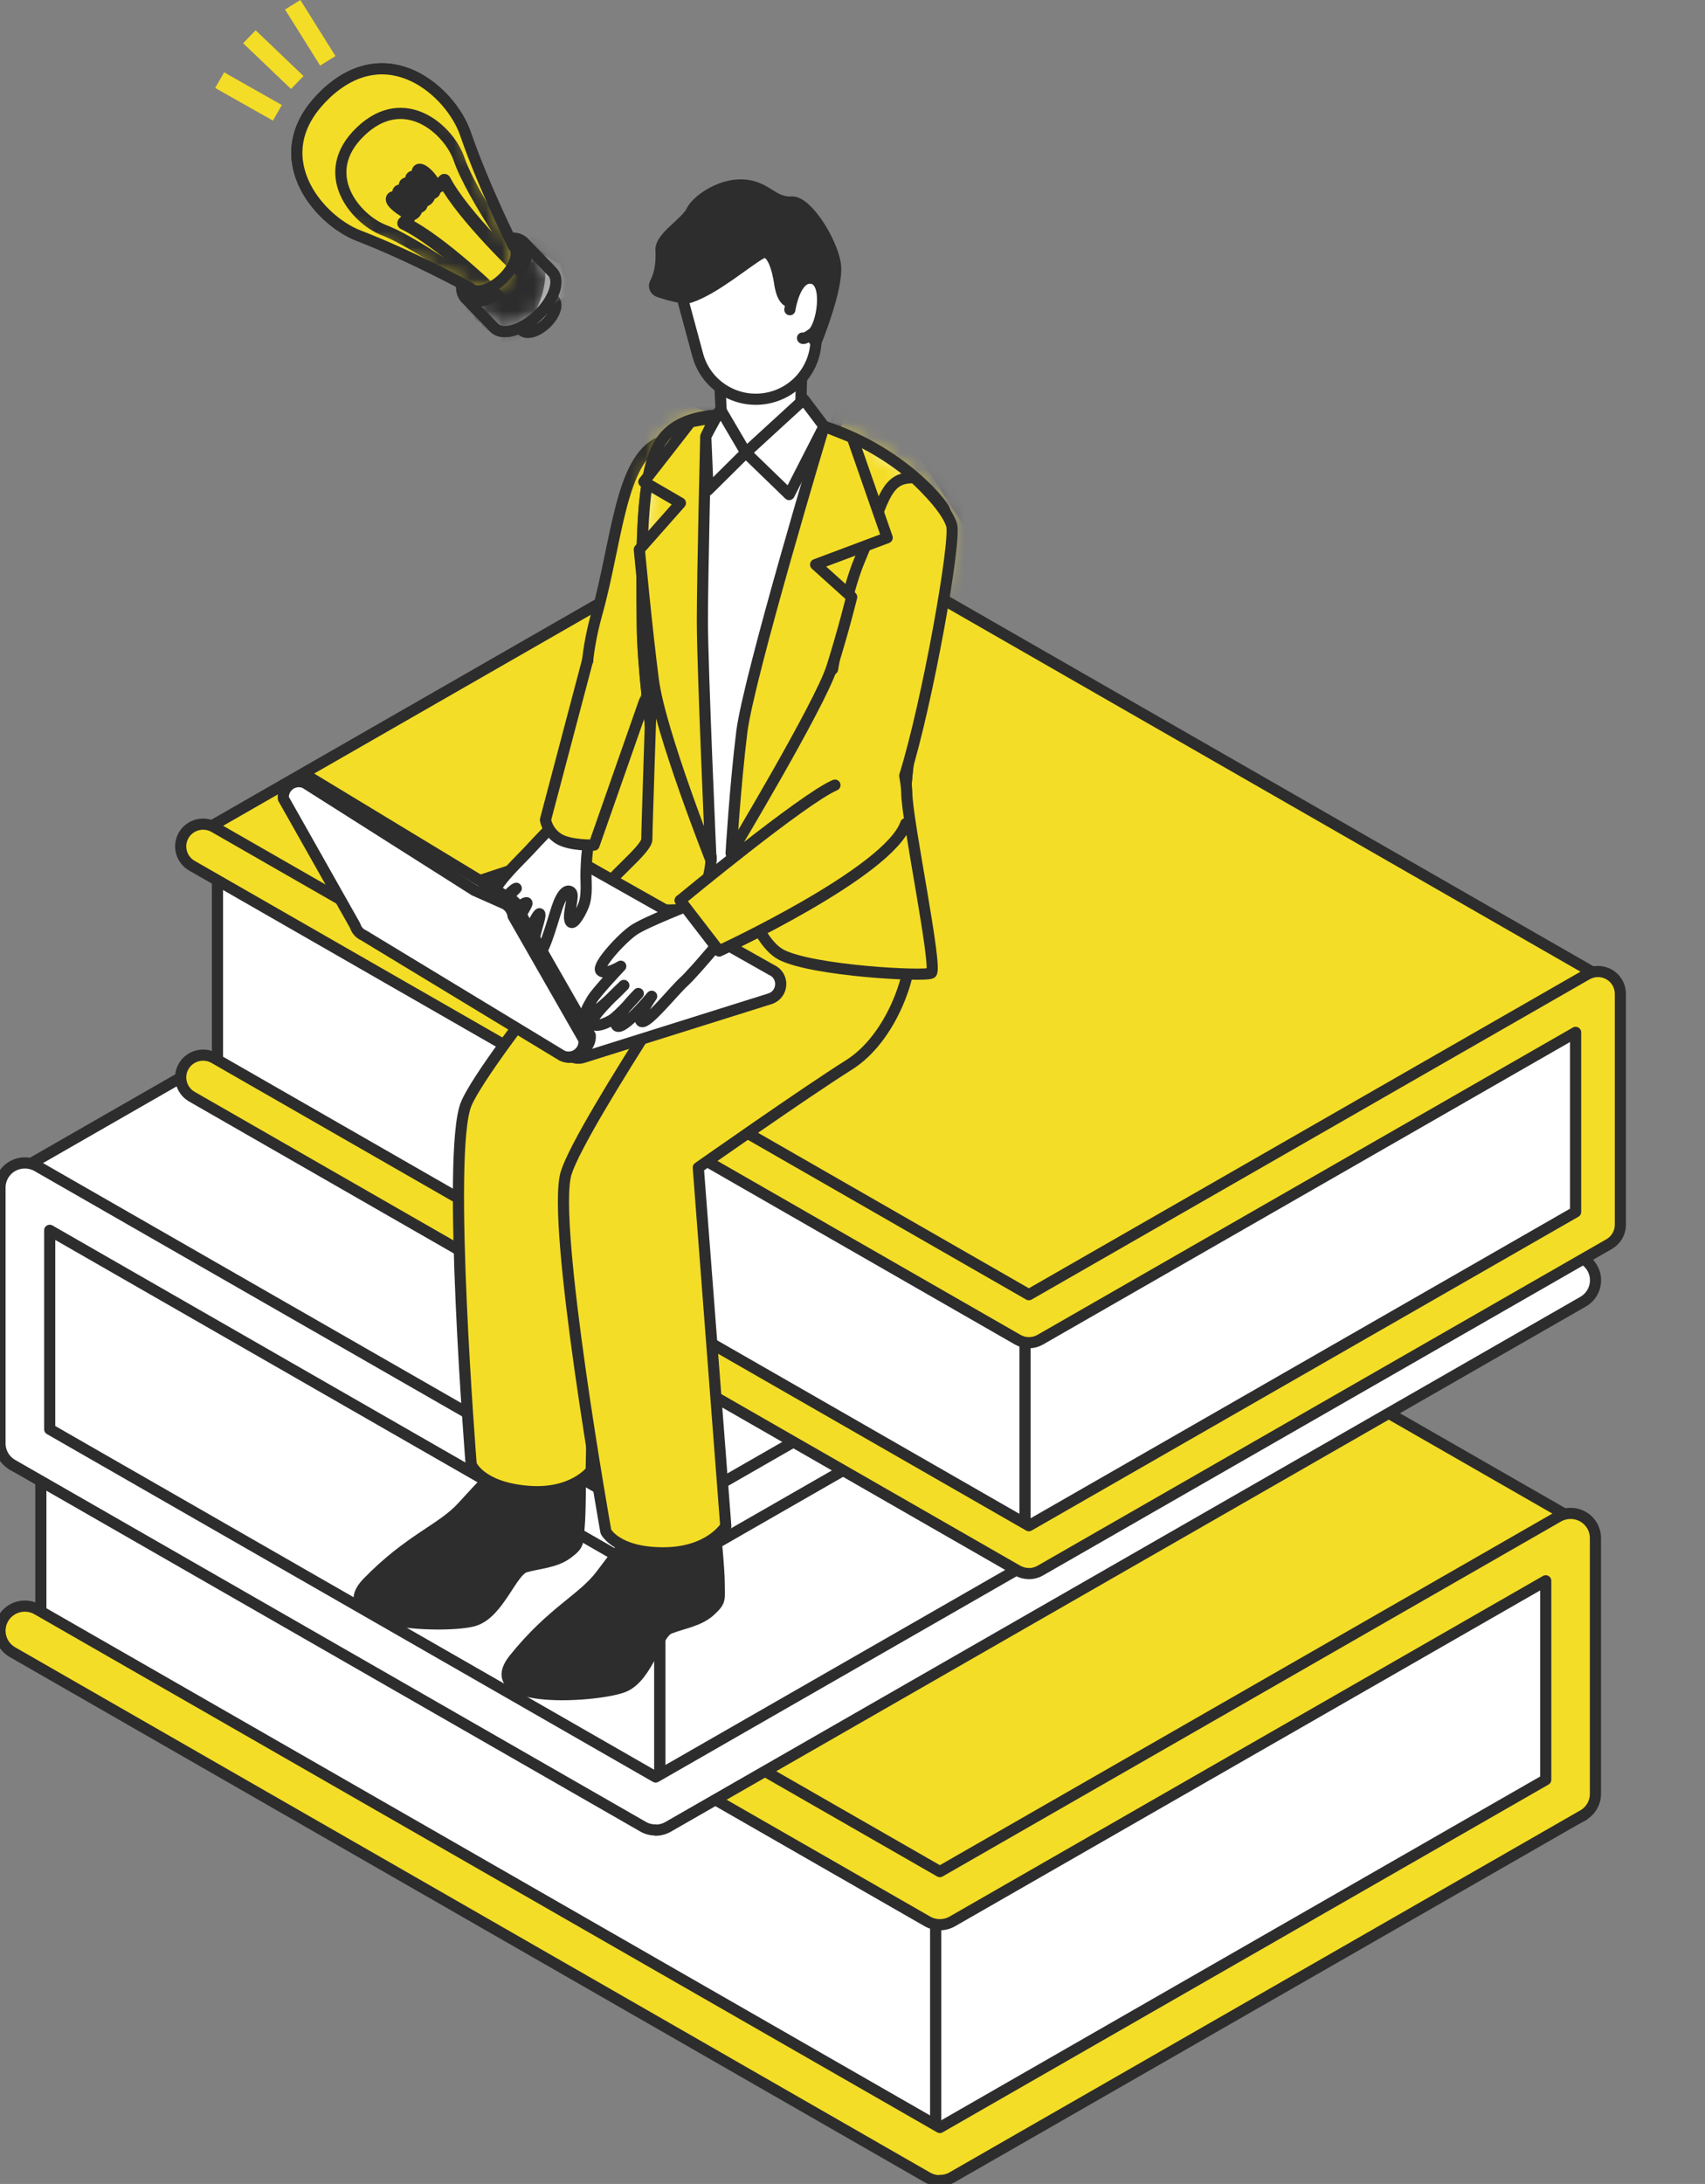 <svg width="107" height="137" viewBox="0 0 107 137" fill="none" xmlns="http://www.w3.org/2000/svg">
<rect x="0" y="0" width="107" height="137" fill="#808080" stroke="none"/>
<g clip-path="url(#clip0_20_24549)">
<path d="M98.184 97.273L99.351 113.883L58.719 134.795V118.922L98.184 97.273Z" fill="white" stroke="#2D2D2D" stroke-width="0.7" stroke-linecap="round" stroke-linejoin="round"/>
<path d="M2.564 87.471V103.312L58.718 134.795V113.678L2.564 87.471Z" fill="white" stroke="#2D2D2D" stroke-width="0.7" stroke-linecap="round" stroke-linejoin="round"/>
<path d="M99.685 95.847L59.459 118.929L1.089 85.436L39.639 63.32C40.677 62.724 41.959 62.724 42.996 63.32L99.692 95.847H99.685Z" fill="#F4DD26" stroke="#2D2D2D" stroke-width="0.7" stroke-linecap="round" stroke-linejoin="round"/>
<path d="M58.989 136.8C58.719 136.8 58.448 136.73 58.21 136.596L0.78 103.639C0.032 103.21 -0.219 102.263 0.206 101.526C0.638 100.784 1.592 100.534 2.333 100.957L58.983 133.458L97.005 111.643V99.164L59.763 120.531C59.279 120.806 58.687 120.806 58.203 120.531L0.78 87.587C0.032 87.158 -0.219 86.211 0.206 85.474C0.638 84.731 1.592 84.482 2.333 84.904L58.983 117.406L97.785 95.143C98.268 94.867 98.861 94.867 99.344 95.143C99.827 95.418 100.124 95.93 100.124 96.481V112.533C100.124 113.084 99.827 113.596 99.344 113.871L59.763 136.576C59.524 136.717 59.254 136.781 58.983 136.781L58.989 136.8Z" fill="#F4DD26" stroke="#2D2D2D" stroke-width="0.7" stroke-linecap="round" stroke-linejoin="round"/>
<path d="M1.946 75.281L0.779 91.891L41.411 112.803V96.93L1.946 75.281Z" fill="white" stroke="#2D2D2D" stroke-width="0.7" stroke-linecap="round" stroke-linejoin="round"/>
<path d="M97.566 65.478V81.32L41.412 112.803V91.686L97.566 65.478Z" fill="white" stroke="#2D2D2D" stroke-width="0.7" stroke-linecap="round" stroke-linejoin="round"/>
<path d="M0.438 73.854L40.664 96.937L99.035 63.449L60.484 41.333C59.447 40.738 58.165 40.738 57.127 41.333L0.438 73.854Z" fill="white" stroke="#2D2D2D" stroke-width="0.7" stroke-linecap="round" stroke-linejoin="round"/>
<path d="M41.141 114.808C41.411 114.808 41.682 114.738 41.921 114.603L99.35 81.654C100.098 81.225 100.349 80.277 99.924 79.541C99.492 78.798 98.538 78.548 97.797 78.971L41.147 111.472L3.119 89.657V77.178L40.361 98.545C40.844 98.82 41.437 98.82 41.921 98.545L99.35 65.595C100.098 65.166 100.349 64.218 99.924 63.482C99.492 62.739 98.538 62.49 97.797 62.912L41.147 95.414L2.339 73.157C1.856 72.882 1.263 72.882 0.78 73.157C0.296 73.432 0 73.945 0 74.495V90.547C0 91.098 0.296 91.61 0.78 91.886L40.361 114.591C40.6 114.731 40.87 114.795 41.141 114.795V114.808Z" fill="white" stroke="#2D2D2D" stroke-width="0.7" stroke-linecap="round" stroke-linejoin="round"/>
<path d="M99.93 63.053L100.981 78.036L64.324 96.905V82.588L99.93 63.053Z" fill="white" stroke="#2D2D2D" stroke-width="0.7" stroke-linecap="round" stroke-linejoin="round"/>
<path d="M13.648 54.203V68.495L64.325 96.904V77.849L13.648 54.203Z" fill="white" stroke="#2D2D2D" stroke-width="0.7" stroke-linecap="round" stroke-linejoin="round"/>
<path d="M101.29 61.758L64.995 82.581L12.32 52.365L47.108 32.407C48.042 31.869 49.202 31.869 50.136 32.407L101.29 61.758Z" fill="#F4DD26" stroke="#2D2D2D" stroke-width="0.7" stroke-linecap="round" stroke-linejoin="round"/>
<path d="M64.562 98.71C64.317 98.71 64.079 98.646 63.86 98.524L12.043 68.795C11.372 68.411 11.14 67.553 11.527 66.887C11.914 66.221 12.777 65.991 13.447 66.375L64.569 95.707L98.88 76.024V64.762L65.278 84.041C64.839 84.291 64.305 84.291 63.873 84.041L12.043 54.306C11.372 53.921 11.14 53.063 11.527 52.397C11.914 51.731 12.777 51.501 13.447 51.885L64.569 81.217L99.582 61.131C100.02 60.881 100.555 60.881 100.987 61.131C101.425 61.381 101.689 61.842 101.689 62.341V76.831C101.689 77.331 101.418 77.792 100.987 78.041L65.271 98.531C65.052 98.653 64.814 98.716 64.569 98.716L64.562 98.71Z" fill="#F4DD26" stroke="#2D2D2D" stroke-width="0.7" stroke-linecap="round" stroke-linejoin="round"/>
<path d="M36.418 92.255C36.418 92.255 36.437 94.835 36.34 95.815C36.244 96.795 36.36 96.891 35.599 97.454C34.839 98.017 33.821 98.049 32.964 98.293C32.107 98.536 31.315 101.168 29.775 101.654C28.235 102.147 20.432 101.975 23.08 99.26C25.728 96.545 27.738 95.937 29.014 94.528C30.29 93.126 31.559 91.807 31.559 91.807L36.411 92.248L36.418 92.255Z" fill="#2D2D2D" stroke="#2D2D2D" stroke-width="0.7" stroke-linecap="round" stroke-linejoin="round"/>
<path d="M44.865 95.809C44.865 95.809 45.135 98.376 45.135 99.356C45.135 100.335 45.258 100.425 44.556 101.059C43.853 101.693 42.842 101.821 42.017 102.148C41.192 102.474 40.657 105.163 39.169 105.797C37.68 106.431 29.897 107.007 32.274 104.056C34.646 101.104 36.592 100.303 37.725 98.786C38.86 97.269 39.994 95.834 39.994 95.834L44.865 95.815V95.809Z" fill="#2D2D2D" stroke="#2D2D2D" stroke-width="0.7" stroke-linecap="round" stroke-linejoin="round"/>
<path d="M37.455 38.496C38.718 33.995 38.931 28.751 41.45 27.72C43.969 26.689 44.962 29.007 45.02 30.684C45.078 32.362 41.063 43.932 39.201 46.071C37.339 48.209 35.883 44.105 37.455 38.496Z" fill="#F4DD26" stroke="#2D2D2D" stroke-width="0.7" stroke-linecap="round" stroke-linejoin="round"/>
<path d="M52.089 57.391C52.089 58.825 50.465 62.744 47.578 64.191C44.691 65.638 37.552 69.698 37.552 69.698L37.101 92.255C37.101 92.255 35.935 93.818 33.023 93.542C30.11 93.267 29.569 91.871 29.569 91.871C29.569 91.871 28.003 72.233 29.26 69.243C30.516 66.253 41.592 52.852 41.592 52.852L52.089 57.398V57.391Z" fill="#F4DD26" stroke="#2D2D2D" stroke-width="0.7" stroke-linecap="round" stroke-linejoin="round"/>
<path d="M57.101 59.613C57.243 61.041 55.999 65.094 53.267 66.81C50.535 68.526 43.822 73.245 43.822 73.245L45.548 95.739C45.548 95.739 44.543 97.41 41.618 97.41C38.693 97.41 38.023 96.078 38.023 96.078C38.023 96.078 34.569 76.684 35.529 73.585C36.489 70.486 46.225 56.092 46.225 56.092L57.114 59.62L57.101 59.613Z" fill="#F4DD26" stroke="#2D2D2D" stroke-width="0.7" stroke-linecap="round" stroke-linejoin="round"/>
<path d="M48.125 26.088C54.124 26.447 58.235 30.397 59.182 31.832C60.129 33.266 58.383 41.238 57.591 44.01C56.792 46.783 56.244 58.314 56.244 58.314C56.244 58.314 51.759 58.763 48.724 58.263C45.69 57.764 42.101 54.453 42.101 54.453C42.101 54.453 40.355 43.908 40.309 39.31C40.258 34.707 40.161 29.706 41.456 27.727C42.752 25.749 45.638 25.947 48.132 26.095L48.125 26.088Z" fill="white" stroke="#2D2D2D" stroke-width="0.7" stroke-linecap="round" stroke-linejoin="round"/>
<path d="M45.626 28.232L48.538 28.585L47.224 31.517L45.871 31.376L45.626 28.232Z" fill="white" stroke="#2D2D2D" stroke-width="0.7" stroke-linecap="round" stroke-linejoin="round"/>
<path d="M45.87 31.375L47.223 31.516C47.223 31.516 47.223 39.084 47.223 40.461C47.223 41.837 45.026 49.598 45.026 49.598C45.026 49.598 44.446 42.254 44.446 40.256C44.446 38.258 45.87 31.375 45.87 31.375Z" fill="white" stroke="#2D2D2D" stroke-width="0.7" stroke-linecap="round" stroke-linejoin="round"/>
<path d="M48.125 26.088C54.124 26.447 58.235 30.397 59.182 31.832C60.129 33.266 58.383 41.238 57.591 44.01C56.792 46.783 56.244 58.314 56.244 58.314C56.244 58.314 51.759 58.763 48.724 58.263C45.69 57.764 42.101 54.453 42.101 54.453C42.101 54.453 40.355 43.908 40.309 39.31C40.258 34.707 40.161 29.706 41.456 27.727C42.752 25.749 45.638 25.947 48.132 26.095L48.125 26.088Z" fill="white"/>
<mask id="mask0_20_24549" style="mask-type:luminance" maskUnits="userSpaceOnUse" x="40" y="26" width="20" height="33">
<path d="M48.125 26.088C54.124 26.447 58.235 30.397 59.182 31.832C60.129 33.266 58.383 41.238 57.591 44.01C56.792 46.783 56.244 58.314 56.244 58.314C56.244 58.314 51.759 58.763 48.724 58.263C45.69 57.764 42.101 54.453 42.101 54.453C42.101 54.453 40.355 43.908 40.309 39.31C40.258 34.707 40.161 29.706 41.456 27.727C42.752 25.749 45.638 25.947 48.132 26.095L48.125 26.088Z" fill="white"/>
</mask>
<g mask="url(#mask0_20_24549)">
<path d="M53.112 24.609C53.112 24.609 50.87 30.551 50.87 36.66C50.87 42.768 48.725 58.27 48.725 58.27L55.413 59.621L61.618 56.592L60.812 32.837L55.754 25.013L53.112 24.616V24.609Z" fill="#F4DD26" stroke="#2D2D2D" stroke-width="0.7" stroke-linecap="round" stroke-linejoin="round"/>
<path d="M45.212 25.685C45.212 25.685 44.298 27.132 44.252 27.286C42.951 32.466 44.491 50.285 44.491 52.558C44.491 55.241 42.133 54.069 42.133 54.069L38.337 44.593L35.638 30.603L40.979 24.379L45.206 25.685H45.212Z" fill="#F4DD26" stroke="#2D2D2D" stroke-width="0.7" stroke-linecap="round" stroke-linejoin="round"/>
</g>
<path d="M48.125 26.088C54.124 26.447 58.235 30.397 59.182 31.832C60.129 33.266 58.383 41.238 57.591 44.01C56.792 46.783 56.244 58.314 56.244 58.314C56.244 58.314 51.759 58.763 48.724 58.263C45.69 57.764 42.101 54.453 42.101 54.453C42.101 54.453 40.355 43.908 40.309 39.31C40.258 34.707 40.161 29.706 41.456 27.727C42.752 25.749 45.638 25.947 48.132 26.095L48.125 26.088Z" stroke="#2D2D2D" stroke-width="0.7" stroke-linecap="round" stroke-linejoin="round"/>
<path d="M49.762 41.98H52.249C52.694 39.291 53.312 36.621 53.95 35.123C55.445 31.607 55.445 29.878 57.384 29.974C57.384 29.974 59.375 31.755 59.723 32.946C60.013 33.931 58.203 44.099 56.779 48.658C56.856 49.1 56.907 49.484 56.907 49.747C56.907 51.418 58.873 60.805 58.441 61.042C58.009 61.279 51.005 60.901 49.04 59.896C47.075 58.897 45.883 53.499 45.883 53.499L49.762 41.98Z" fill="#F4DD26" stroke="#2D2D2D" stroke-width="0.7" stroke-linecap="round" stroke-linejoin="round"/>
<path d="M44.626 53.748C44.626 54.939 44.098 56.181 43.666 56.796C43.234 57.411 37.48 56.988 37.764 56.079C38.054 55.176 40.593 53.313 40.593 52.647C40.593 51.981 40.902 42.818 40.902 42.818L44.626 53.742V53.748Z" fill="#F4DD26" stroke="#2D2D2D" stroke-width="0.7" stroke-linecap="round" stroke-linejoin="round"/>
<path d="M45.161 23.782L45.316 27.003C45.316 27.003 45.38 28.476 47.539 28.444C49.697 28.412 50.226 26.574 50.226 26.574L50.258 25.3L50.316 23.174L45.161 23.788V23.782Z" fill="white" stroke="#2D2D2D" stroke-width="0.7" stroke-linecap="round" stroke-linejoin="round"/>
<path d="M50.191 17.036C49.65 15.034 47.578 13.848 45.564 14.386C43.551 14.924 42.357 16.982 42.898 18.983L43.786 22.267C44.327 24.268 46.398 25.454 48.412 24.916C50.426 24.379 51.62 22.32 51.079 20.319L50.191 17.036Z" fill="white" stroke="#2D2D2D" stroke-width="0.7" stroke-linecap="round" stroke-linejoin="round"/>
<path d="M49.626 18.935C49.626 18.935 49.143 19.038 48.943 17.853C48.943 17.853 48.647 15.426 47.771 15.9C46.894 16.374 44.884 18.122 43.305 18.647C42.906 18.781 41.933 18.493 41.34 18.295C41.115 18.218 41.005 17.962 41.121 17.75C41.321 17.392 41.54 16.739 41.482 15.682C41.437 14.876 43.067 13.96 43.408 13.23C43.75 12.5 45.741 11.085 47.519 11.796C48.338 12.122 48.756 12.724 49.697 12.673C50.638 12.622 52.21 15.132 52.423 16.572C52.635 18.013 51.192 21.503 51.192 21.503L49.626 18.935Z" fill="#2D2D2D" stroke="#2D2D2D" stroke-width="0.7" stroke-linecap="round" stroke-linejoin="round"/>
<path d="M49.569 19.427C49.569 19.427 49.892 17.25 50.974 17.462C52.056 17.673 51.593 20.477 50.987 20.919C50.381 21.361 50.362 21.207 50.362 21.207" fill="white"/>
<path d="M49.569 19.427C49.569 19.427 49.892 17.25 50.974 17.462C52.056 17.673 51.593 20.477 50.987 20.919C50.381 21.361 50.362 21.207 50.362 21.207" stroke="#2D2D2D" stroke-width="0.7" stroke-linecap="round" stroke-linejoin="round"/>
<path d="M50.445 25.057L46.805 28.393L49.524 31.024L51.715 26.741L50.445 25.057Z" fill="white" stroke="#2D2D2D" stroke-width="0.7" stroke-linecap="round" stroke-linejoin="round"/>
<path d="M46.804 28.392L44.433 30.742L44.291 27.374L45.212 25.684L46.804 28.392Z" fill="white" stroke="#2D2D2D" stroke-width="0.7" stroke-linecap="round" stroke-linejoin="round"/>
<path d="M51.714 26.74C51.714 26.74 46.978 42.472 46.553 45.917C46.128 49.355 45.883 53.505 45.883 53.505C45.883 53.505 51.469 44.201 52.21 41.845C52.951 39.495 53.447 37.452 53.447 37.452L51.186 35.416L55.677 33.732L53.486 27.445L51.721 26.74H51.714Z" fill="#F4DD26" stroke="#2D2D2D" stroke-width="0.7" stroke-linecap="round" stroke-linejoin="round"/>
<path d="M44.292 27.375C44.292 27.375 44.079 36.083 44.079 38.964C44.079 41.845 44.62 53.972 44.62 53.972C44.62 53.972 41.431 45.917 41.006 42.684C40.581 39.45 40.123 34.469 40.123 34.469L42.7 31.556L40.407 30.224L43.338 26.465L44.859 26.184L44.292 27.375Z" fill="#F4DD26" stroke="#2D2D2D" stroke-width="0.7" stroke-linecap="round" stroke-linejoin="round"/>
<path d="M35.903 66.292L24.066 59.019C23.241 58.654 23.312 57.475 24.169 57.206L35.001 53.621C35.226 53.55 35.477 53.563 35.69 53.659L48.416 60.843C49.24 61.208 49.169 62.386 48.312 62.656L36.592 66.337C36.367 66.408 36.115 66.395 35.903 66.299V66.292Z" fill="white" stroke="#2D2D2D" stroke-width="0.7" stroke-linecap="round" stroke-linejoin="round"/>
<path d="M37.049 52.512C36.817 53.21 36.804 54.061 36.778 54.689C36.752 55.316 36.881 56.155 36.617 56.808C36.353 57.461 35.87 58.204 35.76 57.711C35.651 57.218 36.063 56.181 35.837 55.969C35.612 55.758 35.27 56.008 34.961 56.93C34.652 57.852 33.962 60.477 33.614 59.798C33.266 59.12 33.853 57.903 33.885 57.41C33.917 56.917 33.131 58.511 32.906 59.184C32.68 59.856 32.268 60.445 32.107 59.421C31.945 58.396 32.97 57 33.067 56.699C33.163 56.398 32.19 57.077 31.997 57.653C31.804 58.23 31.913 59.177 31.72 59.068C31.527 58.96 31.14 58.39 31.346 57.359C31.552 56.328 32.609 55.617 32.364 55.733C32.12 55.848 31.372 56.635 31.282 56.911C31.192 57.186 31.102 57.762 30.953 57.442C30.805 57.122 30.779 56.687 31.024 55.957C31.269 55.227 32.738 53.863 33.228 53.325C33.718 52.787 35.148 51.315 35.148 51.315L37.055 52.512H37.049Z" fill="white" stroke="#2D2D2D" stroke-width="0.7" stroke-linecap="round" stroke-linejoin="round"/>
<path d="M35.432 66.26L23.209 58.39C22.893 58.25 22.674 57.949 22.636 57.603L17.809 50.041C17.732 49.298 18.86 48.523 19.549 48.831L32.017 56.386C32.333 56.527 32.552 56.828 32.59 57.174L37.043 64.954C37.12 65.696 36.115 66.561 35.432 66.26Z" fill="white" stroke="#2D2D2D" stroke-width="0.7" stroke-linecap="round" stroke-linejoin="round"/>
<path d="M17.784 50.104C17.706 49.361 18.467 48.811 19.15 49.118L29.775 55.854L31.624 56.674C31.94 56.815 32.159 57.115 32.198 57.461L36.65 65.241C36.727 65.984 35.967 66.534 35.284 66.227L22.816 58.671C22.552 58.556 22.365 58.326 22.281 58.057L17.79 50.104H17.784Z" fill="white" stroke="#2D2D2D" stroke-width="0.7" stroke-linecap="round" stroke-linejoin="round"/>
<path d="M43.505 56.681C43.505 56.681 40.516 57.833 39.762 58.352C39.008 58.871 37.404 60.612 37.713 60.9C38.022 61.188 38.956 60.612 38.956 60.612C38.956 60.612 37.391 62.264 37.146 62.712C36.901 63.161 36.566 63.641 36.953 63.66C37.339 63.679 39.15 61.816 39.15 61.816C39.15 61.816 37.114 63.711 37.165 64.108C37.217 64.505 37.906 64.268 38.377 63.993C38.847 63.718 40.058 62.322 40.058 62.322C40.058 62.322 38.331 64.057 38.718 64.358C39.105 64.659 40.896 62.495 40.896 62.495C40.896 62.495 39.897 63.922 40.264 64.083C40.632 64.243 42.268 62.175 42.925 61.579C43.583 60.984 45.799 58.307 45.799 58.307L43.505 56.668V56.681Z" fill="white" stroke="#2D2D2D" stroke-width="0.7" stroke-linecap="round" stroke-linejoin="round"/>
<path d="M56.837 51.68C55.742 54.747 45.13 59.651 45.13 59.651L42.688 56.482" fill="white"/>
<path d="M56.837 51.68C55.742 54.747 45.13 59.651 45.13 59.651L42.688 56.482" stroke="#2D2D2D" stroke-width="0.7" stroke-linecap="round" stroke-linejoin="round"/>
<path d="M40.432 44.021L37.281 53.011C37.281 53.011 35.761 53.062 35.045 52.608C34.33 52.153 34.233 51.423 34.233 51.423L36.888 41.377" fill="#F4DD26"/>
<path d="M40.432 44.021L37.281 53.011C37.281 53.011 35.761 53.062 35.045 52.608C34.33 52.153 34.233 51.423 34.233 51.423L36.888 41.377" stroke="#2D2D2D" stroke-width="0.7" stroke-linecap="round" stroke-linejoin="round"/>
<path d="M32.767 20.726L34.765 18.818L34.354 18.394L32.356 20.302L32.767 20.726Z" fill="white" stroke="#2D2D2D" stroke-width="0.7" stroke-linecap="round" stroke-linejoin="round"/>
<path d="M34.27 20.288C34.821 19.762 35.042 19.101 34.764 18.813C34.485 18.525 33.812 18.718 33.26 19.245C32.709 19.772 32.488 20.433 32.766 20.721C33.045 21.009 33.718 20.815 34.27 20.288Z" fill="white" stroke="#2D2D2D" stroke-width="0.7" stroke-linecap="round" stroke-linejoin="round"/>
<path d="M32.843 15.184L34.666 17.066C35.175 17.591 34.769 18.801 33.764 19.768C32.753 20.729 31.522 21.087 31.013 20.556L29.189 18.673L32.843 15.184Z" fill="white" stroke="#2D2D2D" stroke-width="0.7" stroke-linecap="round" stroke-linejoin="round"/>
<path d="M32.843 15.184L34.666 17.066C35.175 17.591 34.769 18.801 33.764 19.768C32.753 20.729 31.522 21.087 31.013 20.556L29.189 18.673L32.843 15.184Z" fill="white"/>
<mask id="mask1_20_24549" style="mask-type:luminance" maskUnits="userSpaceOnUse" x="29" y="15" width="6" height="6">
<path d="M32.843 15.184L34.666 17.066C35.175 17.591 34.769 18.801 33.764 19.768C32.753 20.729 31.522 21.087 31.013 20.556L29.189 18.673L32.843 15.184Z" fill="white"/>
</mask>
<g mask="url(#mask1_20_24549)">
<path d="M32.489 18.448C33.539 17.443 33.951 16.168 33.41 15.611L33.32 15.701C33.816 16.213 33.404 17.411 32.399 18.365C31.393 19.319 30.182 19.684 29.686 19.171L29.596 19.261C30.137 19.825 31.439 19.459 32.489 18.461V18.448Z" fill="white" stroke="#2D2D2D" stroke-width="0.7" stroke-linecap="round" stroke-linejoin="round"/>
<path d="M32.978 18.954C34.028 17.948 34.441 16.674 33.899 16.117L33.809 16.207C34.305 16.719 33.893 17.916 32.888 18.87C31.883 19.825 30.671 20.189 30.175 19.677L30.085 19.767C30.626 20.33 31.928 19.965 32.978 18.966V18.954Z" fill="white" stroke="#2D2D2D" stroke-width="0.7" stroke-linecap="round" stroke-linejoin="round"/>
<path d="M33.468 19.46C34.519 18.454 34.931 17.18 34.39 16.623L34.3 16.713C34.796 17.225 34.383 18.422 33.378 19.376C32.373 20.33 31.162 20.695 30.665 20.183L30.575 20.273C31.116 20.836 32.418 20.471 33.468 19.472V19.46Z" fill="white" stroke="#2D2D2D" stroke-width="0.7" stroke-linecap="round" stroke-linejoin="round"/>
<g style="mix-blend-mode:multiply" opacity="0.49">
<path d="M33.424 15.19C33.424 15.19 35.17 18.02 31.787 21.349L36.214 18.538L35.434 16.336L33.424 15.19Z" fill="white"/>
<path d="M33.424 15.19C33.424 15.19 35.17 18.02 31.787 21.349L36.214 18.538L35.434 16.336L33.424 15.19Z" stroke="#2D2D2D" stroke-width="0.7" stroke-linecap="round" stroke-linejoin="round"/>
</g>
</g>
<path d="M32.843 15.184L34.666 17.066C35.175 17.591 34.769 18.801 33.764 19.768C32.753 20.729 31.522 21.087 31.013 20.556L29.189 18.673L32.843 15.184Z" stroke="#2D2D2D" stroke-width="0.7" stroke-linecap="round" stroke-linejoin="round"/>
<path d="M31.94 17.88C32.948 16.917 33.352 15.708 32.841 15.181C32.331 14.653 31.099 15.006 30.091 15.969C29.083 16.932 28.68 18.141 29.19 18.668C29.701 19.196 30.932 18.843 31.94 17.88Z" fill="white" stroke="#2D2D2D" stroke-width="0.7" stroke-linecap="round" stroke-linejoin="round"/>
<path d="M20.394 5.937C24.331 2.179 28.313 5.79 29.202 8.371C30.394 11.822 32.231 15.452 32.231 15.452C32.611 15.849 32.308 16.752 31.554 17.476C30.8 18.199 29.879 18.462 29.499 18.065C29.434 18.033 25.897 16.086 22.501 14.78C19.943 13.794 16.47 9.696 20.401 5.937H20.394Z" fill="#F4DD26" stroke="#2D2D2D" stroke-width="0.7" stroke-linecap="round" stroke-linejoin="round"/>
<path d="M20.394 5.937C24.331 2.179 28.313 5.79 29.202 8.371C30.394 11.822 32.231 15.452 32.231 15.452C32.611 15.849 32.308 16.752 31.554 17.476C30.8 18.199 29.879 18.462 29.499 18.065C29.434 18.033 25.897 16.086 22.501 14.78C19.943 13.794 16.47 9.696 20.401 5.937H20.394Z" fill="#F4DD26"/>
<mask id="mask2_20_24549" style="mask-type:luminance" maskUnits="userSpaceOnUse" x="18" y="4" width="15" height="15">
<path d="M20.394 5.937C24.331 2.179 28.313 5.79 29.202 8.371C30.394 11.822 32.231 15.452 32.231 15.452C32.611 15.849 32.308 16.752 31.554 17.476C30.8 18.199 29.879 18.462 29.499 18.065C29.434 18.033 25.897 16.086 22.501 14.78C19.943 13.794 16.47 9.696 20.401 5.937H20.394Z" fill="white"/>
</mask>
<g mask="url(#mask2_20_24549)">
<path d="M22.63 8.248C25.382 5.617 28.172 8.146 28.797 9.951C29.628 12.372 32.978 17.046 32.978 17.046C33.243 17.321 33.036 17.955 32.508 18.461C31.98 18.967 31.335 19.152 31.065 18.877C31.02 18.851 26.477 15.355 24.099 14.44C22.308 13.748 19.879 10.88 22.63 8.248Z" fill="#F4DD26" stroke="#2D2D2D" stroke-width="0.7" stroke-linecap="round" stroke-linejoin="round"/>
<path d="M32.76 17.148L32.843 17.059C32.805 17.02 29.087 13.505 27.94 11.296C27.933 11.277 27.914 11.264 27.895 11.258C27.875 11.258 27.856 11.258 27.843 11.277L27.579 11.552L27.669 11.642L27.869 11.424C29.074 13.659 32.721 17.11 32.76 17.142V17.148Z" fill="white" stroke="#2D2D2D" stroke-width="0.7" stroke-linecap="round" stroke-linejoin="round"/>
<path d="M31.355 18.64C31.317 18.601 27.727 15.092 25.453 13.991L25.653 13.773L25.563 13.684L25.298 13.959C25.298 13.959 25.279 13.991 25.285 14.017C25.285 14.036 25.305 14.055 25.324 14.061C27.566 15.111 31.233 18.684 31.271 18.723L31.355 18.633V18.64Z" fill="white" stroke="#2D2D2D" stroke-width="0.7" stroke-linecap="round" stroke-linejoin="round"/>
<path d="M27.167 11.987C27.244 11.91 27.232 11.788 27.199 11.673C26.858 11.507 26.271 11.103 26.194 10.841C26.168 10.751 26.194 10.694 26.226 10.661C26.329 10.553 26.549 10.649 26.819 10.905C27.006 11.084 27.167 11.302 27.257 11.494C27.27 11.526 27.283 11.551 27.296 11.584C27.328 11.596 27.36 11.609 27.386 11.616H27.405C27.47 11.641 27.483 11.648 27.573 11.551L27.663 11.641C27.534 11.776 27.483 11.776 27.373 11.743H27.354C27.354 11.743 27.341 11.731 27.335 11.731C27.36 11.872 27.335 11.987 27.251 12.07L27.161 11.98L27.167 11.987ZM26.31 10.815C26.368 11.001 26.8 11.321 27.122 11.5C27.032 11.334 26.89 11.148 26.735 11.001C26.497 10.77 26.342 10.726 26.317 10.758C26.31 10.77 26.297 10.783 26.31 10.815Z" fill="white" stroke="#2D2D2D" stroke-width="0.7" stroke-linecap="round" stroke-linejoin="round"/>
<path d="M26.928 12.173C26.928 12.173 26.928 12.185 26.935 12.192V12.211C26.98 12.313 26.98 12.371 26.851 12.506L26.761 12.416C26.851 12.32 26.845 12.307 26.825 12.249V12.23C26.825 12.23 26.799 12.173 26.78 12.141C26.754 12.134 26.722 12.121 26.69 12.109C26.49 12.025 26.271 11.872 26.084 11.692C25.814 11.43 25.711 11.212 25.814 11.103C25.846 11.071 25.898 11.039 25.988 11.059C26.252 11.129 26.677 11.699 26.858 12.032C26.974 12.064 27.09 12.064 27.167 11.987L27.257 12.077C27.18 12.16 27.064 12.192 26.922 12.173H26.928ZM26.168 11.596C26.323 11.75 26.516 11.884 26.684 11.961C26.49 11.648 26.149 11.225 25.968 11.174C25.936 11.167 25.917 11.174 25.91 11.187C25.885 11.212 25.93 11.366 26.174 11.596H26.168Z" fill="white" stroke="#2D2D2D" stroke-width="0.7" stroke-linecap="round" stroke-linejoin="round"/>
<path d="M26.116 13.038C26.116 13.038 26.116 13.051 26.122 13.057V13.076C26.167 13.179 26.167 13.236 26.039 13.371L25.948 13.281C26.039 13.185 26.032 13.172 26.013 13.115V13.095C26.013 13.095 25.987 13.038 25.968 13.006C25.942 12.999 25.91 12.987 25.878 12.974C25.678 12.891 25.459 12.737 25.272 12.558C25.001 12.295 24.898 12.077 25.001 11.969C25.033 11.937 25.085 11.905 25.175 11.924C25.439 11.994 25.865 12.564 26.045 12.897C26.161 12.929 26.277 12.929 26.354 12.852L26.445 12.942C26.367 13.025 26.251 13.057 26.11 13.038H26.116ZM25.356 12.462C25.51 12.615 25.703 12.75 25.871 12.827C25.678 12.513 25.336 12.09 25.156 12.039C25.124 12.033 25.104 12.039 25.098 12.052C25.072 12.077 25.117 12.231 25.362 12.462H25.356Z" fill="white" stroke="#2D2D2D" stroke-width="0.7" stroke-linecap="round" stroke-linejoin="round"/>
<path d="M25.543 13.71C25.62 13.633 25.608 13.511 25.575 13.396C25.234 13.229 24.647 12.826 24.57 12.563C24.544 12.474 24.57 12.416 24.602 12.384C24.705 12.275 24.924 12.371 25.195 12.627C25.382 12.807 25.543 13.024 25.633 13.216C25.646 13.248 25.659 13.274 25.672 13.306C25.704 13.319 25.736 13.332 25.762 13.338H25.781C25.846 13.364 25.859 13.37 25.949 13.274L26.039 13.364C25.91 13.498 25.859 13.498 25.749 13.466H25.73C25.73 13.466 25.717 13.453 25.711 13.453C25.736 13.594 25.711 13.71 25.627 13.793L25.537 13.703L25.543 13.71ZM24.686 12.538C24.744 12.723 25.176 13.044 25.498 13.223C25.408 13.056 25.266 12.871 25.111 12.723C24.873 12.493 24.718 12.448 24.692 12.48C24.686 12.493 24.673 12.506 24.686 12.538Z" fill="white" stroke="#2D2D2D" stroke-width="0.7" stroke-linecap="round" stroke-linejoin="round"/>
<path d="M26.355 12.844C26.432 12.767 26.419 12.646 26.387 12.53C26.045 12.364 25.459 11.961 25.382 11.698C25.356 11.608 25.382 11.551 25.414 11.519C25.517 11.41 25.736 11.506 26.007 11.762C26.194 11.941 26.355 12.159 26.445 12.351C26.458 12.383 26.471 12.409 26.483 12.441C26.516 12.454 26.548 12.466 26.574 12.473H26.593C26.657 12.498 26.67 12.505 26.761 12.409L26.851 12.498C26.722 12.633 26.67 12.633 26.561 12.601H26.541C26.541 12.601 26.529 12.595 26.522 12.588C26.548 12.729 26.522 12.844 26.438 12.928L26.348 12.838L26.355 12.844ZM25.498 11.672C25.556 11.858 25.987 12.178 26.309 12.358C26.219 12.191 26.078 12.012 25.923 11.858C25.684 11.628 25.53 11.583 25.504 11.615C25.498 11.628 25.485 11.64 25.498 11.672Z" fill="white" stroke="#2D2D2D" stroke-width="0.7" stroke-linecap="round" stroke-linejoin="round"/>
</g>
<path d="M20.394 5.937C24.331 2.179 28.313 5.79 29.202 8.371C30.394 11.822 32.231 15.452 32.231 15.452C32.611 15.849 32.308 16.752 31.554 17.476C30.8 18.199 29.879 18.462 29.499 18.065C29.434 18.033 25.897 16.086 22.501 14.78C19.943 13.794 16.47 9.696 20.401 5.937H20.394Z" stroke="#2D2D2D" stroke-width="0.7" stroke-linecap="round" stroke-linejoin="round"/>
<path d="M18.262 5.582L19.048 4.77L16.043 1.899L15.257 2.711L18.262 5.582Z" fill="#F4DD26"/>
<path d="M20.09 4.113L21.053 3.518L18.85 0.001L17.887 0.596L20.09 4.113Z" fill="#F4DD26"/>
<path d="M14.065 4.538L13.504 5.518L17.127 7.566L17.688 6.587L14.065 4.538Z" fill="#F4DD26"/>
<path d="M56.837 51.679C55.742 54.746 45.13 59.65 45.13 59.65L42.688 56.481C42.688 56.481 50.407 50.097 52.398 49.252" fill="#F4DD26"/>
<path d="M56.837 51.679C55.742 54.746 45.13 59.65 45.13 59.65L42.688 56.481C42.688 56.481 50.407 50.097 52.398 49.252" stroke="#2D2D2D" stroke-width="0.7" stroke-linecap="round" stroke-linejoin="round"/>
</g>
<defs>
<clipPath id="clip0_20_24549">
<rect width="107" height="137" fill="white"/>
</clipPath>
</defs>
</svg>
